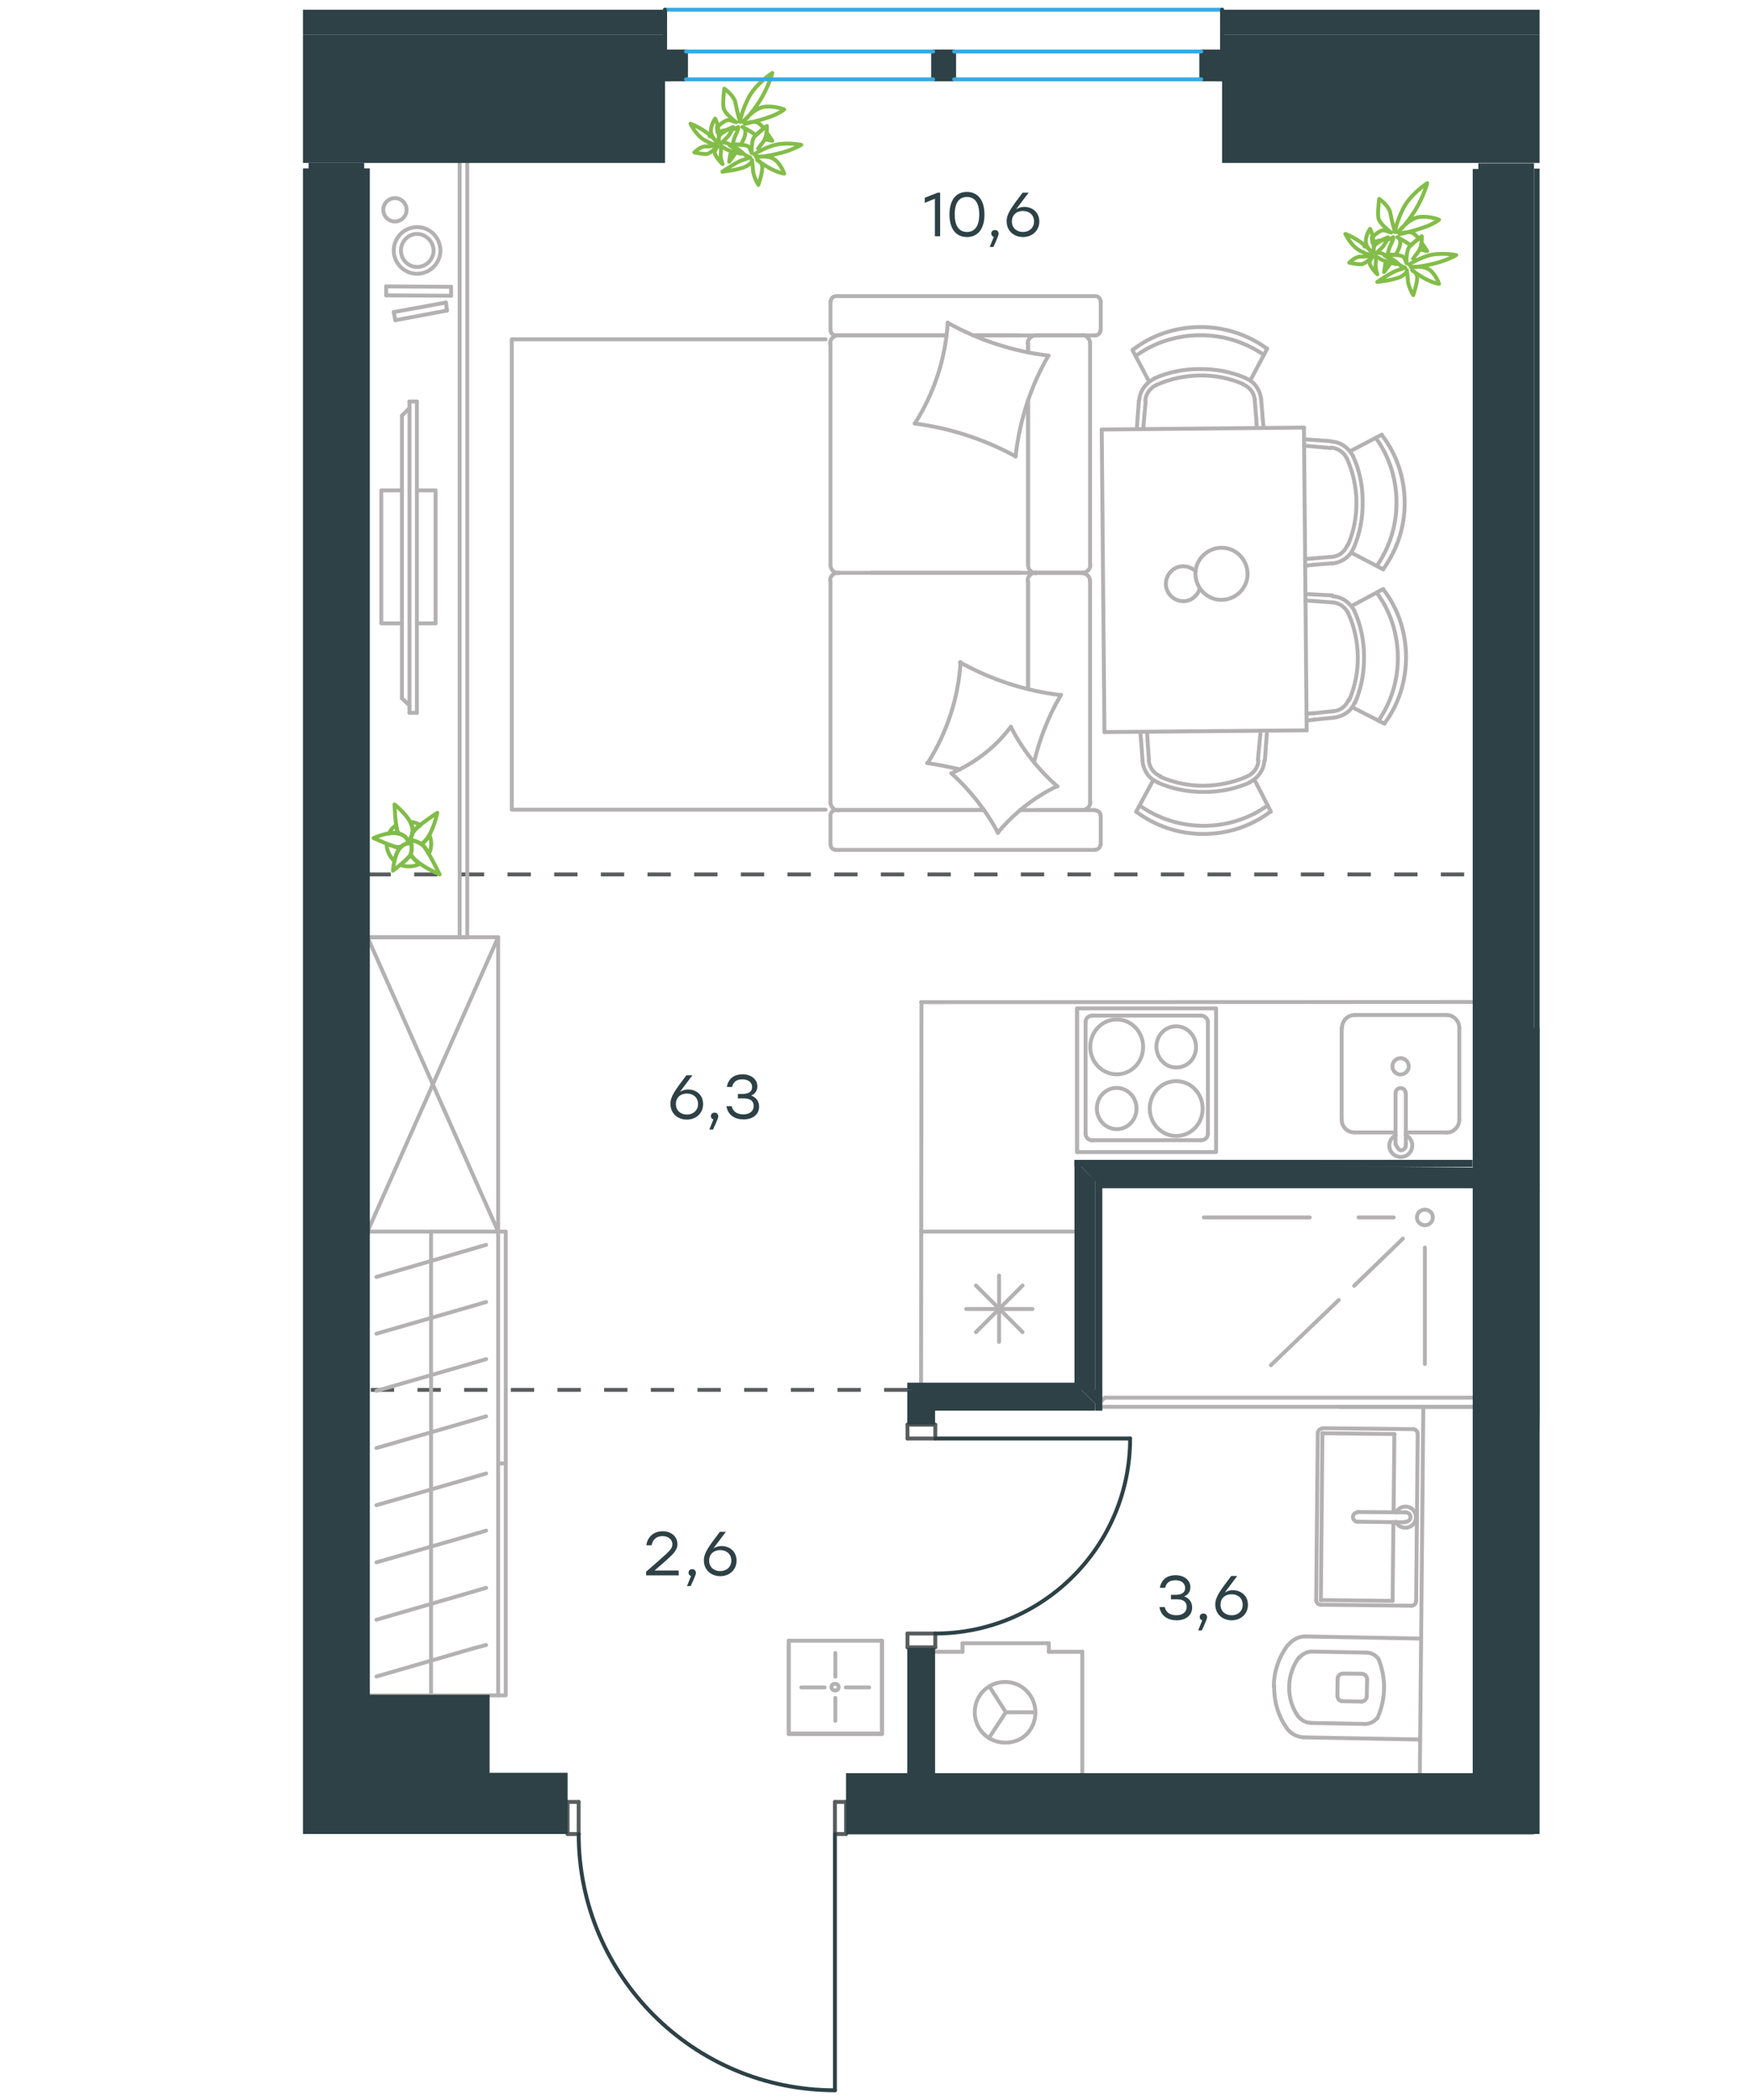 <?xml version="1.0" encoding="utf-8"?>
<!-- Generator: Adobe Illustrator 25.2.0, SVG Export Plug-In . SVG Version: 6.00 Build 0)  -->
<svg version="1.1" id="Слой_1" xmlns="http://www.w3.org/2000/svg" xmlns:xlink="http://www.w3.org/1999/xlink" x="0px" y="0px"
	 viewBox="0 0 900 1080" style="enable-background:new 0 0 900 1080;" xml:space="preserve">
<style type="text/css">
	.st0{fill:none;stroke:#595D5E;stroke-width:2;stroke-miterlimit:10;stroke-dasharray:12;}
	.st1{enable-background:new    ;}
	.st2{fill:#2D4146;}
	.st3{fill:none;stroke:#83BD49;stroke-width:2;stroke-linecap:round;stroke-linejoin:round;stroke-miterlimit:10;}
	.st4{fill:none;stroke:#B3B1B1;stroke-width:2;stroke-linecap:round;stroke-linejoin:round;stroke-miterlimit:10;}
	.st5{fill:none;stroke:#81BC49;stroke-width:2;stroke-linecap:round;stroke-linejoin:round;stroke-miterlimit:10;}
	.st6{fill:none;stroke:#595D5E;stroke-width:2;stroke-linecap:round;stroke-linejoin:round;stroke-miterlimit:10;}
	.st7{fill-rule:evenodd;clip-rule:evenodd;fill:#2D4146;}
	.st8{fill:none;}
	.st9{fill:none;stroke:#2D4146;stroke-width:2;stroke-linecap:round;stroke-linejoin:round;stroke-miterlimit:10;}
	.st10{fill:none;stroke:#37AAE1;stroke-width:2;stroke-linecap:round;stroke-linejoin:round;stroke-miterlimit:10;}
</style>
<g id="Слой_2_1_">
	<line class="st0" x1="466.7" y1="714.8" x2="176.1" y2="714.8"/>
	<line class="st0" x1="189" y1="449.7" x2="760.3" y2="449.7"/>
	<g class="st1">
		<path class="st2" d="M361.6,567.8c0,4.8-3.7,8-8.4,8c-4.5,0-8.4-3-8.4-8.1c0-3.9,2.4-7,8.2-14.7h3.1l-6.4,8.5
			c1.2-0.7,2.5-1.2,4.2-1.2C358,560.3,361.6,563,361.6,567.8z M359,567.8c0-3.4-2.5-5.4-5.7-5.4c-3.3,0-5.7,2-5.7,5.4
			s2.5,5.4,5.7,5.4C356.4,573.2,359,571.1,359,567.8z"/>
		<path class="st2" d="M366.7,580.9h-1.9l2.1-5.2c-0.8-0.2-1.3-0.8-1.3-1.7c0-1.1,0.8-1.8,1.9-1.8c0.8,0,1.8,0.4,1.9,1.9
			C369.4,574.6,369.3,575.3,366.7,580.9z"/>
		<path class="st2" d="M390.4,569.1c0,4.1-3.3,6.6-8,6.6c-4.4,0-8.1-2.2-8.8-6.8h2.7c0.7,3,3.1,4.2,6,4.2c3.3,0,5.3-1.7,5.3-4.3
			c0-2.2-1.3-3.9-5-3.9h-3.1v-2.3h2.3c3.4,0,5-1.3,5-3.5c0-2.5-2-4-5-4c-2.7,0-4.6,1-5.3,3.9h-2.7c0.8-4.6,4.1-6.5,8.1-6.5
			c4.3,0,7.6,2.5,7.6,6.2c0,2.1-1.1,3.9-3.2,4.7C388.9,564.4,390.4,566.4,390.4,569.1z"/>
	</g>
	<g class="st1">
		<path class="st2" d="M349.1,810.2h-16.8v-1.9l6.5-5.7c5.4-4.8,7-6.1,7-8.4c0-2.4-2-4.2-5.1-4.2c-3.2,0-5,1.8-5.6,4.7h-2.7
			c0.6-4.4,3.9-7.2,8.4-7.2c4.6,0,7.6,2.9,7.6,6.6c0,3.3-2.4,5.4-7.5,9.9l-4.3,3.7H349L349.1,810.2L349.1,810.2z"/>
		<path class="st2" d="M355.2,815.7h-1.9l2.1-5.2c-0.8-0.2-1.3-0.8-1.3-1.7c0-1.1,0.8-1.8,1.9-1.8c0.8,0,1.8,0.4,1.9,1.9
			C357.9,809.4,357.8,810.1,355.2,815.7z"/>
		<path class="st2" d="M378.8,802.6c0,4.8-3.7,8-8.4,8c-4.5,0-8.4-3-8.4-8.1c0-3.9,2.4-7,8.2-14.7h3.1l-6.4,8.5
			c1.2-0.7,2.5-1.2,4.2-1.2C375.1,795.1,378.8,797.8,378.8,802.6z M376.1,802.6c0-3.4-2.5-5.4-5.7-5.4c-3.3,0-5.7,2-5.7,5.4
			s2.5,5.4,5.7,5.4S376.1,805.9,376.1,802.6z"/>
	</g>
	<g class="st1">
		<path class="st2" d="M613.1,826.7c0,4.1-3.3,6.6-8,6.6c-4.4,0-8.1-2.2-8.8-6.8h2.7c0.7,3,3.1,4.2,6,4.2c3.3,0,5.3-1.7,5.3-4.3
			c0-2.2-1.3-3.9-5-3.9h-3.1v-2.3h2.3c3.4,0,5-1.3,5-3.5c0-2.5-2-4-5-4c-2.7,0-4.6,1-5.3,3.9h-2.7c0.8-4.6,4.1-6.5,8.1-6.5
			c4.3,0,7.6,2.5,7.6,6.2c0,2.1-1.1,3.9-3.2,4.7C611.6,821.9,613.1,824,613.1,826.7z"/>
		<path class="st2" d="M618.1,838.5h-1.9l2.1-5.2c-0.8-0.2-1.3-0.8-1.3-1.7c0-1.1,0.8-1.8,1.9-1.8c0.8,0,1.8,0.4,1.9,1.9
			C620.8,832.1,620.7,832.8,618.1,838.5z"/>
		<path class="st2" d="M641.8,825.3c0,4.8-3.7,8-8.4,8c-4.5,0-8.4-3-8.4-8.1c0-3.9,2.4-7,8.2-14.7h3.1l-6.4,8.5
			c1.2-0.7,2.5-1.2,4.2-1.2C638.1,817.9,641.8,820.5,641.8,825.3z M639.1,825.3c0-3.4-2.5-5.4-5.7-5.4c-3.3,0-5.7,2-5.7,5.4
			s2.5,5.4,5.7,5.4C636.6,830.8,639.1,828.6,639.1,825.3z"/>
	</g>
	<g class="st1">
		<path class="st2" d="M483.5,99.1v22.4h-2.7v-19.3l-5.2,2.1v-2.6l6.6-2.6H483.5z"/>
		<path class="st2" d="M506.3,110.3c0,7.3-3.3,11.6-9,11.6c-5.6,0-9-4.1-9-11.6s3.4-11.6,9-11.6C502.9,98.7,506.3,103,506.3,110.3z
			 M503.6,110.3c0-6.4-2.6-9-6.3-9c-3.8,0-6.3,2.6-6.3,9s2.6,9,6.3,9S503.6,116.7,503.6,110.3z"/>
		<path class="st2" d="M510.9,127H509l2.1-5.2c-0.8-0.2-1.3-0.8-1.3-1.7c0-1.1,0.8-1.8,1.9-1.8c0.8,0,1.8,0.4,1.9,1.9
			C513.5,120.7,513.5,121.4,510.9,127z"/>
		<path class="st2" d="M534.5,113.9c0,4.8-3.7,8-8.4,8c-4.5,0-8.4-3-8.4-8.1c0-3.9,2.4-7,8.2-14.7h3.1l-6.4,8.5
			c1.2-0.7,2.5-1.2,4.2-1.2C530.8,106.4,534.5,109.1,534.5,113.9z M531.8,113.9c0-3.4-2.5-5.4-5.7-5.4c-3.3,0-5.7,2-5.7,5.4
			s2.5,5.4,5.7,5.4S531.8,117.2,531.8,113.9z"/>
	</g>
</g>
<g id="Слой_1_1_">
	<g>
		<path class="st3" d="M365.7,69.8c-0.2,0.2-0.5,0.2-0.7,0.3V70c0.1-0.1,0.3-0.4,0.5-0.7C365.7,69.5,365.8,69.6,365.7,69.8z
			 M378.4,78.6c-1.8,2.6-3.4,4.6-3.4,4.6s0.3-2.5,0.9-5.3C376.8,78.2,377.6,78.5,378.4,78.6z M379.6,76.8c-0.2,0.3-0.3,0.5-0.5,0.8
			c-0.8-0.6-1.7-1.4-2.5-2.1v-0.2C377.4,75.7,378.6,76.2,379.6,76.8z M394.3,68.1c1.6,2.3,2.9,4.3,2.9,4.3s-1.7-0.2-3.8-0.9
			C394,70.4,394.2,69.1,394.3,68.1z M380.6,62.7c0,0,0.4-4.3,4.1-11.9c3.7-7.6,12.5-13.3,12.5-13.3s-1.8,6.9-6.4,14.3
			c-4.7,7.4-8.7,11-8.7,11s5.2-6.8,10.5-7.8c5.5-0.9,10.7,1.3,10.7,1.3s-2.5,2.1-7.7,3.9c-5.3,1.9-12.5,3.5-12.5,3.5
			s4.4-2.1,7.1-0.3c0.8,0.6,1.8,1.5,2.7,2.6c-1.2,1-2.9,2.3-4.1,3.5c-0.3-0.1-0.4-0.4-0.6-0.4c-2.9-2.1-6.4-3.8-6.4-3.8
			s2.4,0.4,1.2,4.8c-0.4,1.2-1.1,2.7-1.9,4.2c-1.5-0.1-3.2-0.1-4.3,0.1c0.4-2.1,1-3.9,1.5-4.9c1.6-3.1,1.4-4.2,1.4-4.2
			s-1.2,1-3.5,1.3c0.4-0.7,0.4-1.1,0.4-1.1s-1.3,0.6-2.9,1.3c-1.4,0.2-3.1,0.7-4.7,1.3c0-0.8-0.2-1.5-0.3-2.4v-0.2
			c2.3-2.2,4.9-4.2,6.6-3.7l3.4,1.1c0,0-6.1-4.4-6.6-7.5c-0.5-3.2,0.4-9.8,0.4-9.8s5.4,3.7,5.8,7.7
			C379.1,57.5,380.6,62.7,380.6,62.7z"/>
		<path class="st3" d="M392.6,72.8c2.1-2.6,1.8-8,1.8-8s-4.6,3.3-6.4,5.5c-1.8,2.2-1.4,8.4-1.4,8.4l-1.1-2.6
			c-0.9-2.3-8.4-1.6-10.3-1.4c0.2,0,0.3,0.2,0.6,0.4c1.5,0.7,4.5,1.9,5.9,3.3c1.8,2,4.1,2.5,4.1,2.5s-1.1,0.6-3.9,1.4
			c-2.8,0.8-10.4,6-10.4,6s8.8-0.9,12.3-2.8s2.9-3.3,2.9-3.3s0.4,2.8,0.6,5.7c0.2,2.9,2.7,7.2,2.7,7.2s2.3-6.8,2-9.4
			s-2.6-3.4-2.6-3.4s3.5,2.7,7.4,4.7s6.5,2.3,6.5,2.3s-1.4-4.4-4.7-7.1c-3.4-2.6-9.8-1.5-9.8-1.5s3.9,0.1,10.9-1.6
			c7.1-1.5,12.4-4.6,12.4-4.6s-8.2-1.7-14.9,0.4c-6.6,2.3-9.3,4.5-9.3,4.5S390.3,75.7,392.6,72.8z"/>
		<path class="st3" d="M362.7,75.3c-2.6,0-5.6,3.1-5.6,3.1s4.1,0.9,6.1,0.8s5.5-3.5,5.5-3.5l-1,2c-1,2,3.9,6.7,3.9,6.7
			s-1.3-3.6-0.9-5.7c0.4-2.2-0.3-3.6-0.3-3.6s0.9,0.2,2.5,1.3c1.7,1.2,8.2,2.7,8.2,2.7s-4.4-4.5-7.1-5.4c-2.7-0.9-3.2,0.1-3.2,0.1
			s1.5-1.5,3.2-3.2c1.6-1.6,3.1-5.2,3.1-5.2s-5.1,2.2-6.5,3.7s-0.9,3.2-0.9,3.2s0.1-3.3-0.4-6.5c-0.5-3.2-1.5-4.8-1.5-4.8
			s-2.1,2.9-2.2,6.2c-0.1,3.3,3.4,6.2,3.4,6.2s-1.5-2.2-5.7-5.3c-4.1-3-8.2-4.5-8.2-4.5s2.6,5.6,6.8,8.2c4.2,2.5,6.8,2.9,6.8,2.9
			S365.1,75.5,362.7,75.3z"/>
	</g>
	<g>
		<path class="st3" d="M702.5,126.5c-0.2,0.2-0.5,0.2-0.7,0.3l-0.1-0.1c0.1-0.1,0.3-0.4,0.5-0.7
			C702.5,126.2,702.6,126.3,702.5,126.5z M715.2,135.3c-1.8,2.6-3.4,4.6-3.4,4.6s0.3-2.5,0.9-5.3C713.6,135,714.4,135.2,715.2,135.3
			z M716.4,133.5c-0.2,0.3-0.3,0.5-0.5,0.8c-0.8-0.6-1.7-1.4-2.5-2.1V132C714.2,132.4,715.4,132.9,716.4,133.5z M731.1,124.8
			c1.6,2.3,2.9,4.3,2.9,4.3s-1.7-0.2-3.8-0.9C730.8,127.1,731,125.8,731.1,124.8z M717.4,119.4c0,0,0.4-4.3,4.1-11.9
			S734,94.2,734,94.2s-1.8,6.9-6.4,14.3c-4.7,7.4-8.7,11-8.7,11s5.2-6.8,10.5-7.8c5.5-0.9,10.7,1.3,10.7,1.3s-2.5,2.1-7.7,3.9
			c-5.3,1.9-12.5,3.5-12.5,3.5s4.4-2.1,7.1-0.3c0.8,0.6,1.8,1.5,2.7,2.6c-1.2,1-2.9,2.3-4.1,3.5c-0.3-0.1-0.4-0.4-0.6-0.4
			c-2.9-2.1-6.4-3.8-6.4-3.8s2.4,0.4,1.2,4.8c-0.4,1.2-1.1,2.7-1.9,4.2c-1.5-0.1-3.2-0.1-4.3,0.1c0.4-2.1,1-3.9,1.5-4.9
			c1.6-3.1,1.4-4.2,1.4-4.2s-1.2,1-3.5,1.3c0.4-0.7,0.4-1.1,0.4-1.1s-1.3,0.6-2.9,1.3c-1.4,0.2-3.1,0.7-4.7,1.3
			c0-0.8-0.2-1.5-0.3-2.4v-0.2c2.3-2.2,4.9-4.2,6.6-3.7l3.4,1.1c0,0-6.1-4.4-6.6-7.5c-0.5-3.2,0.4-9.8,0.4-9.8s5.4,3.7,5.8,7.7
			C715.9,114.2,717.4,119.4,717.4,119.4z"/>
		<path class="st3" d="M729.4,129.5c2.1-2.6,1.8-8,1.8-8s-4.6,3.3-6.4,5.5s-1.4,8.4-1.4,8.4l-1.1-2.6c-0.9-2.3-8.4-1.6-10.3-1.4
			c0.2,0,0.3,0.2,0.6,0.4c1.5,0.7,4.5,1.9,5.9,3.3c1.8,2,4.1,2.5,4.1,2.5s-1.1,0.6-3.9,1.4c-2.8,0.8-10.4,6-10.4,6s8.8-0.9,12.3-2.8
			c3.5-1.9,2.9-3.3,2.9-3.3s0.4,2.8,0.6,5.7s2.7,7.2,2.7,7.2s2.3-6.8,2-9.4c-0.3-2.6-2.6-3.4-2.6-3.4s3.5,2.7,7.4,4.7
			s6.5,2.3,6.5,2.3s-1.4-4.4-4.7-7.1c-3.4-2.6-9.8-1.5-9.8-1.5s3.9,0.1,10.9-1.6c7.1-1.5,12.4-4.6,12.4-4.6s-8.2-1.7-14.9,0.4
			c-6.6,2.3-9.3,4.5-9.3,4.5S727.1,132.4,729.4,129.5z"/>
		<path class="st3" d="M699.5,132c-2.6,0-5.6,3.1-5.6,3.1s4.1,0.9,6.1,0.8c2-0.1,5.5-3.5,5.5-3.5l-1,2c-1,2,3.9,6.7,3.9,6.7
			s-1.3-3.6-0.9-5.7c0.4-2.2-0.3-3.6-0.3-3.6s0.9,0.2,2.5,1.3c1.7,1.2,8.2,2.7,8.2,2.7s-4.4-4.5-7.1-5.4s-3.2,0.1-3.2,0.1
			s1.5-1.5,3.2-3.2c1.6-1.6,3.1-5.2,3.1-5.2s-5.1,2.2-6.5,3.7s-0.9,3.2-0.9,3.2s0.1-3.3-0.4-6.5s-1.5-4.8-1.5-4.8s-2.1,2.9-2.2,6.2
			c-0.1,3.3,3.4,6.2,3.4,6.2s-1.5-2.2-5.7-5.3c-4.1-3-8.2-4.5-8.2-4.5s2.6,5.6,6.8,8.2c4.2,2.5,6.8,2.9,6.8,2.9
			S701.9,132.2,699.5,132z"/>
	</g>
	<g>
		<line class="st4" x1="513.8" y1="690.1" x2="513.8" y2="656"/>
		<line class="st4" x1="525.9" y1="661.1" x2="501.9" y2="685.1"/>
		<line class="st4" x1="525.9" y1="685.1" x2="501.9" y2="661.1"/>
		<line class="st4" x1="531" y1="673.2" x2="496.9" y2="673.2"/>
		<line class="st4" x1="473.8" y1="633.4" x2="552.9" y2="633.4"/>
		<polyline class="st4" points="762.9,595.5 762.9,515.3 473.7,515.4 		"/>
		<path class="st4" d="M508.6,595.7"/>
		<line class="st4" x1="723" y1="588.6" x2="723" y2="562.2"/>
		<line class="st4" x1="696.8" y1="582.4" x2="717.7" y2="582.4"/>
		<line class="st4" x1="743.9" y1="522" x2="696.8" y2="522"/>
		<line class="st4" x1="723" y1="582.4" x2="743.9" y2="582.4"/>
		<line class="st4" x1="750.5" y1="575.9" x2="750.5" y2="528.6"/>
		<line class="st4" x1="717.7" y1="562.2" x2="717.7" y2="588.6"/>
		<line class="st4" x1="690" y1="528.6" x2="690" y2="575.9"/>
		<path class="st4" d="M717.7,562.2L717.7,562.2c0-1.5,1.1-2.6,2.6-2.6s2.6,1.1,2.6,2.6"/>
		<path class="st4" d="M696.6,582.4c-3.7,0-6.6-2.9-6.6-6.6"/>
		<path class="st4" d="M723,583.8c2,0.9,3.3,3.1,3.3,5.3c0,3.3-2.6,5.9-5.9,5.9s-5.9-2.6-5.9-5.9c0-2.2,1.3-4.2,3.3-5.3"/>
		<path class="st4" d="M743.9,522c3.5,0,6.6,2.9,6.6,6.6"/>
		<path class="st4" d="M750.5,575.9c0,3.5-2.9,6.6-6.6,6.6"/>
		<path class="st4" d="M690.2,528.6c0-3.7,2.9-6.6,6.6-6.6"/>
		<path class="st4" d="M723,588.6v0.4c0,1.3-1.1,2.6-2.6,2.6c-1.3,0-2.6-3.1-2.6-3.1"/>
		<path class="st4" d="M724.5,548.4c0-2.2-1.8-4.2-4.2-4.2c-2.2,0-4.2,1.8-4.2,4.2c0,2.2,1.8,4.2,4.2,4.2
			C722.6,552.5,724.5,550.8,724.5,548.4"/>
		<g>
			<line class="st4" x1="553.9" y1="592.5" x2="553.9" y2="518.6"/>
			<path class="st4" d="M604.9,549c-5.6,0-10-4.8-10.2-10.6c0-5.8,4.4-10.6,10.2-10.6c5.6,0,10.2,4.8,10.2,10.6
				C615.2,544.2,610.8,549,604.9,549"/>
			<path class="st4" d="M574.3,552.5c-7.5,0-13.6-6.3-13.6-14.1s6.1-14.1,13.6-14.1s13.6,6.3,13.6,14.1S581.9,552.5,574.3,552.5"/>
			<path class="st4" d="M574.3,580.7c-5.6,0-10.2-4.8-10.2-10.6s4.4-10.6,10.2-10.6c5.6,0,10.2,4.8,10.2,10.6
				S580.1,580.7,574.3,580.7"/>
			<path class="st4" d="M604.9,584.2c-7.5,0-13.6-6.3-13.6-14.1s6.1-14.1,13.6-14.1s13.6,6.3,13.6,14.1
				C618.6,577.9,612.5,584.2,604.9,584.2"/>
			<line class="st4" x1="617.6" y1="522.3" x2="561.7" y2="522.3"/>
			<line class="st4" x1="558.3" y1="525.6" x2="558.3" y2="583.2"/>
			<line class="st4" x1="561.7" y1="586.4" x2="617.6" y2="586.4"/>
			<line class="st4" x1="621.2" y1="583.2" x2="621.2" y2="525.6"/>
			<path class="st4" d="M558.3,583.2c0,1.8,1.7,3.3,3.6,3.3"/>
			<path class="st4" d="M621.2,525.6c0-1.8-1.7-3.3-3.6-3.3"/>
			<path class="st4" d="M561.9,522.3c-2.2,0-3.6,1.5-3.6,3.3"/>
			<path class="st4" d="M617.6,586.4c2.2,0,3.6-1.5,3.6-3.3"/>
			<rect x="553.9" y="518.6" class="st4" width="71.5" height="73.9"/>
		</g>
		<path class="st4" d="M589.6,343.5"/>
		<line class="st4" x1="473.7" y1="714.7" x2="473.9" y2="515.4"/>
	</g>
	<g>
		<line class="st4" x1="528.7" y1="290.6" x2="528.7" y2="206"/>
		<line class="st4" x1="427.1" y1="419.5" x2="427.1" y2="434.4"/>
		<line class="st4" x1="427.1" y1="298.8" x2="427.1" y2="412.7"/>
		<line class="st4" x1="524.5" y1="172.5" x2="500.6" y2="172.5"/>
		<line class="st4" x1="486.7" y1="172.5" x2="431.1" y2="172.5"/>
		<line class="st4" x1="506.1" y1="416.6" x2="431.1" y2="416.6"/>
		<line class="st4" x1="556.6" y1="294.6" x2="532.7" y2="294.6"/>
		<line class="st4" x1="528.7" y1="354.2" x2="528.7" y2="298.8"/>
		<line class="st4" x1="566.1" y1="169.9" x2="566.1" y2="154.9"/>
		<line class="st4" x1="532.7" y1="294.6" x2="556.6" y2="294.6"/>
		<line class="st4" x1="560.6" y1="298.8" x2="560.6" y2="412.7"/>
		<line class="st4" x1="429.8" y1="416.6" x2="506.1" y2="416.6"/>
		<line class="st4" x1="524.5" y1="294.6" x2="448" y2="294.6"/>
		<line class="st4" x1="427.1" y1="176.5" x2="427.1" y2="290.6"/>
		<line class="st4" x1="427.1" y1="154.9" x2="427.1" y2="169.9"/>
		<line class="st4" x1="528.7" y1="181.1" x2="528.7" y2="176.5"/>
		<line class="st4" x1="500.6" y1="172.5" x2="563.2" y2="172.5"/>
		<line class="st4" x1="528.7" y1="181.1" x2="528.7" y2="176.5"/>
		<line class="st4" x1="532.7" y1="172.5" x2="556.6" y2="172.5"/>
		<line class="st4" x1="532.7" y1="294.6" x2="556.6" y2="294.6"/>
		<line class="st4" x1="528.7" y1="354.2" x2="528.7" y2="298.8"/>
		<line class="st4" x1="560.6" y1="176.5" x2="560.6" y2="290.6"/>
		<line class="st4" x1="429.8" y1="172.5" x2="486.7" y2="172.5"/>
		<line class="st4" x1="528.7" y1="290.6" x2="528.7" y2="206"/>
		<line class="st4" x1="429.8" y1="437.1" x2="563.2" y2="437.1"/>
		<line class="st4" x1="566.1" y1="434.4" x2="566.1" y2="419.5"/>
		<line class="st4" x1="563.2" y1="416.6" x2="524.5" y2="416.6"/>
		<line class="st4" x1="431.1" y1="294.6" x2="532.7" y2="294.6"/>
		<line class="st4" x1="556.6" y1="416.6" x2="532.7" y2="416.6"/>
		<path class="st4" d="M565.9,169.9c0,1.3-1.1,2.6-2.6,2.6"/>
		<path class="st4" d="M427.1,419.3c0-1.3,1.1-2.6,2.6-2.6"/>
		<path class="st4" d="M563.4,416.8c1.3,0,2.6,1.1,2.6,2.6"/>
		<path class="st4" d="M532.9,294.8c-2.4,0-4.2-2-4.2-4.2"/>
		<path class="st4" d="M560.8,412.4c0,2.4-2,4.2-4.2,4.2"/>
		<path class="st4" d="M556.4,172.3c2.4,0,4.2,2,4.2,4.2"/>
		<path class="st4" d="M431.3,294.8c-2.4,0-4.2-2-4.2-4.2"/>
		<path class="st4" d="M560.8,290.4c0,2.4-2,4.2-4.2,4.2"/>
		<path class="st4" d="M426.9,298.5c0-2.2,2-4,4.2-4"/>
		<path class="st4" d="M427.3,154.9c0-1.3,1.1-2.6,2.6-2.6h133.5c1.3,0,2.6,1.1,2.6,2.6"/>
		<path class="st4" d="M556.4,294.8c2.4,0,4.2,1.8,4.2,4"/>
		<path class="st4" d="M429.8,437.1c-1.3,0-2.6-1.1-2.6-2.6"/>
		<path class="st4" d="M426.9,176.7c0-2.4,2-4.2,4.2-4.2"/>
		<path class="st4" d="M429.8,172.5c-1.3,0-2.6-1.1-2.6-2.6"/>
		<path class="st4" d="M431.3,416.8c-2.4,0-4.2-2-4.2-4.2"/>
		<path class="st4" d="M528.5,176.7c0-2.4,2-4.2,4.2-4.2"/>
		<path class="st4" d="M528.5,298.5c0-2.2,2-4,4.2-4"/>
		<path class="st4" d="M565.9,434.4c0,1.3-1.1,2.6-2.6,2.6"/>
		<path class="st4" d="M470.4,217.8c18.3,2.4,35.8,8.1,51.9,16.9"/>
		<path class="st4" d="M489.3,397.7c9.7,8.8,17.8,19.1,24,30.6"/>
		<path class="st4" d="M519.9,373.7c-7.9,10.6-18.5,18.7-30.6,24"/>
		<path class="st4" d="M487.4,165.9c-1.1,18.5-7,36.3-16.9,51.9"/>
		<path class="st4" d="M545.6,357.5c-18.3-2.2-35.8-7.9-51.9-16.9"/>
		<path class="st4" d="M531.8,392c2.9-12.1,7.5-24,13.9-34.7"/>
		<path class="st4" d="M494,340.5c-1.1,18.5-7,36.3-16.9,51.9"/>
		<path class="st4" d="M539.3,182.9c-18.3-2.2-35.8-7.9-51.9-16.9"/>
		<path class="st4" d="M522.3,234.8c2-18.3,7.7-36.1,16.9-51.9"/>
		<path class="st4" d="M543.9,404.5c-9.9-8.6-18-18.9-24-30.6"/>
		<path class="st4" d="M476.8,392.4c5.7,0.9,11.4,2,16.9,3.3"/>
		<path class="st4" d="M513.1,428.3c8.4-10.1,18.7-18.3,30.6-24"/>
	</g>
	<g>
		<line class="st4" x1="224" y1="252.2" x2="214.4" y2="252.2"/>
		<line class="st4" x1="224" y1="320.6" x2="224" y2="252.2"/>
		<polyline class="st4" points="206.7,252.2 196.1,252.2 196.1,320.6 206.7,320.6 		"/>
		<line class="st4" x1="214.4" y1="320.6" x2="224" y2="320.6"/>
		<line class="st4" x1="236.4" y1="482" x2="236.4" y2="42.8"/>
		<line class="st4" x1="186.9" y1="482" x2="240.3" y2="482"/>
		<line class="st4" x1="240.3" y1="482" x2="240.3" y2="42.8"/>
		<line class="st4" x1="240.3" y1="42.8" x2="186.9" y2="42.8"/>
		<line class="st4" x1="210.6" y1="206.5" x2="214.4" y2="206.5"/>
		<line class="st4" x1="210.6" y1="362.8" x2="206.7" y2="359.1"/>
		<line class="st4" x1="206.7" y1="213.8" x2="210.6" y2="209.8"/>
		<line class="st4" x1="210.6" y1="206.5" x2="210.6" y2="366.6"/>
		<line class="st4" x1="214.4" y1="366.6" x2="214.4" y2="206.5"/>
		<line class="st4" x1="210.6" y1="366.6" x2="214.4" y2="366.6"/>
		<line class="st4" x1="206.7" y1="359.1" x2="206.7" y2="213.8"/>
		<line class="st4" x1="229.9" y1="159.7" x2="229.3" y2="155.6"/>
		<line class="st4" x1="229.3" y1="155.6" x2="202.5" y2="160.5"/>
		<line class="st4" x1="203.3" y1="164.7" x2="229.9" y2="159.7"/>
		<line class="st4" x1="232" y1="152.1" x2="232" y2="147.5"/>
		<line class="st4" x1="202.5" y1="160.5" x2="203.3" y2="164.7"/>
		<line class="st4" x1="198.6" y1="151.9" x2="232" y2="152.1"/>
		<line class="st4" x1="232" y1="147.5" x2="198.6" y2="147.3"/>
		<line class="st4" x1="198.6" y1="147.3" x2="198.6" y2="151.9"/>
		<path class="st4" d="M214.5,120.3c-4.5,0-8.3,3.9-8.3,8.5c0,4.7,3.7,8.5,8.3,8.5c4.7,0,8.5-3.9,8.5-8.5
			C222.9,124.2,219,120.3,214.5,120.3z"/>
		<path class="st4" d="M214.5,116.8c-6.6,0-12,5.4-12,12c0,6.6,5.4,12,12,12s12-5.4,12-12C226.4,122.1,221.1,116.8,214.5,116.8z"/>
		<path class="st4" d="M203.1,101.9c-3.3,0-6,2.7-6,6s2.7,6,6,6s6-2.7,6-6S206.4,101.9,203.1,101.9z"/>
		<path class="st5" d="M211.6,433.9c0,0-2.9-1.2-6,2.4c-3,3.5-3.5,11.5-3.5,11.5s7.8-6.1,9-8.1C212.2,437.7,211.6,433.9,211.6,433.9
			z"/>
		<path class="st5" d="M209.9,432.6c0,0,3.3-2.2,2-7.5s-9-11.4-9-11.4s0.4,11.8,1.7,14.3c0.2,0.1,0.2,0.4,0.3,0.6
			C208.3,429.6,209.5,431.5,209.9,432.6z"/>
		<path class="st5" d="M198.8,434c0.1,3.1,1.4,6.5,4,8.7c0.6-2.3,1.3-4.7,2.7-6.3l0.8-1c-0.7,0.2-1.5,0.4-2.1,0.4
			C203.3,435.6,201,434.7,198.8,434z M203.8,424.3c-0.9,0.7-1.6,1.2-2.3,2c-0.6,0.6-1.1,1.6-1.5,2.4c1.6-0.3,3.4-0.4,5,0.1
			c-0.2-0.1-0.2-0.4-0.3-0.6C204.2,427.5,204.1,426,203.8,424.3z M211.1,439.3c-0.1,0.2-0.1,0.2-0.1,0.5c-0.5,0.9-2.9,3.1-4.9,5
			c3.1,1.3,6.7,1,9.7-0.5c-1.6-1.1-2.9-2.5-3.9-3.6C211.6,440,211.4,439.6,211.1,439.3z M211.1,431.5l-0.3,0.3l0.2,0.1L211.1,431.5z
			 M216.2,424.4c-1.6-1.1-3.4-1.6-5.2-1.7c0.4,0.9,0.7,1.7,1.1,2.6c0.2,1,0.5,2.1,0.2,3l0.4-0.5
			C213.2,426.8,214.5,425.7,216.2,424.4z M220.6,439.1c1.4-3,1.6-6.4,0.3-9.5c-0.7,1.1-1.5,2.1-2.2,2.9s-1.4,1.3-2,1.6
			c0.3,0.3,0.8,0.7,1.1,1C218.5,435.6,219.4,437.2,220.6,439.1z"/>
		<path class="st5" d="M216.6,434c0.6-0.3,1.3-0.8,2-1.6c4.2-4.2,6.3-14.4,6.3-14.4s-10.6,7-12.5,9.6c-0.1,0.2-0.3,0.3-0.4,0.5
			c-0.2,1.5-0.6,2.6-1.2,3.4v0.3C212.2,432.2,214.7,432.9,216.6,434z"/>
		<path class="st5" d="M226.1,449.7c0,0-6.1-12.5-8.5-14.9c-1.8-1.8-5.5-2.8-6.9-3.1c-0.4,0.8-0.8,1-0.8,1c0.2,0.4,0.2,0.7,0.2,0.7
			s-0.1,0.2-0.4,0.2c1.2-0.1,1.8,0.2,1.8,0.2s0.5,3.3-0.3,5.3c0.2,0.4,0.5,0.7,0.5,1C215.5,445.3,226.1,449.7,226.1,449.7"/>
		<path class="st5" d="M210.1,433.4c0,0-0.3-3.6-5.2-4.8c-4.9-1.2-12.8,2.4-12.8,2.4s9.7,4.4,12.2,4.7c0.6,0,1.5-0.1,2.1-0.4
			c1.1-1,2.3-1.4,3-1.6C209.9,433.5,210.1,433.4,210.1,433.4z"/>
	</g>
	<g>
		<line class="st4" x1="698.1" y1="782.6" x2="722.6" y2="782.9"/>
		<line class="st4" x1="716.7" y1="777.7" x2="717.1" y2="737.5"/>
		<line class="st4" x1="725.9" y1="825.8" x2="679.3" y2="825.3"/>
		<line class="st4" x1="679.3" y1="822.9" x2="716.2" y2="823.3"/>
		<line class="st4" x1="680.1" y1="737.1" x2="679.3" y2="822.9"/>
		<line class="st4" x1="717.1" y1="737.5" x2="680.1" y2="737.1"/>
		<line class="st4" x1="722.6" y1="777.8" x2="698.2" y2="777.6"/>
		<line class="st4" x1="716.2" y1="823.3" x2="716.6" y2="782.8"/>
		<line class="st4" x1="729.1" y1="737.6" x2="728.3" y2="823.4"/>
		<line class="st4" x1="680.1" y1="734.5" x2="726.8" y2="735"/>
		<line class="st4" x1="676.9" y1="822.9" x2="677.7" y2="737.1"/>
		<path class="st4" d="M680.1,734.7c-1.3,0-2.4,1.1-2.4,2.4"/>
		<path class="st4" d="M676.9,822.9c0,1.3,1.1,2.4,2.4,2.4"/>
		<path class="st4" d="M729.1,737.4c0-1.3-1.1-2.4-2.4-2.4"/>
		<path class="st4" d="M725.9,825.8c1.3,0,2.4-1.1,2.4-2.4"/>
		<path class="st4" d="M717.9,782.6c0.9,2,2.8,3.1,4.8,3.1c3.1,0,5.5-2.4,5.5-5.4c0-3.1-2.4-5.5-5.4-5.5c-2,0-4,1.3-4.9,3"/>
		<path class="st4" d="M722.6,782.6h0.4c1.3,0,2.4-1.1,2.4-2.4c0-1.3-1.1-2.4-2.4-2.4h-0.4"/>
		<path class="st4" d="M698.2,777.8L698.2,777.8c-1.3,0-2.4,1.1-2.4,2.4c0,1.3,1.1,2.4,2.4,2.4"/>
	</g>
	<g>
		<line class="st4" x1="495" y1="849.5" x2="477.8" y2="849.5"/>
		<line class="st4" x1="517.3" y1="880.6" x2="508.6" y2="893.8"/>
		<line class="st4" x1="517.3" y1="880.6" x2="532.5" y2="880.6"/>
		<line class="st4" x1="539.4" y1="845.1" x2="539.4" y2="849.5"/>
		<line class="st4" x1="495" y1="845.1" x2="539.4" y2="845.1"/>
		<line class="st4" x1="517.3" y1="880.6" x2="509" y2="867.6"/>
		<line class="st4" x1="477.8" y1="894.6" x2="477.8" y2="915.7"/>
		<line class="st4" x1="556.6" y1="915.7" x2="556.6" y2="849.4"/>
		<line class="st4" x1="477.8" y1="849.5" x2="477.8" y2="915.7"/>
		<line class="st4" x1="556.6" y1="849.5" x2="539.4" y2="849.5"/>
		<line class="st4" x1="495" y1="849.5" x2="495" y2="845.1"/>
		<path class="st4" d="M532.5,880.6c0-8.5-6.9-15.6-15.6-15.6c-8.7,0-15.6,6.9-15.6,15.6c0,8.7,6.9,15.6,15.6,15.6
			C525.8,896.4,532.5,889.5,532.5,880.6"/>
	</g>
	<g>
		<path class="st4" d="M728.7,626.1c0-2.2,1.8-4,4.1-4c2.3,0,4.1,1.8,4.1,4s-1.8,4-4.1,4C730.6,630.1,728.7,628.3,728.7,626.1"/>
		<line class="st4" x1="563.3" y1="723.5" x2="762" y2="723.5"/>
		<line class="st4" x1="762" y1="723.5" x2="689" y2="723.5"/>
		<line class="st4" x1="568.2" y1="718.8" x2="762" y2="718.8"/>
		<line class="st4" x1="563.3" y1="723.5" x2="568.2" y2="718.8"/>
		<line class="st4" x1="716.8" y1="626.1" x2="698.7" y2="626.1"/>
		<line class="st4" x1="732.8" y1="641.6" x2="732.8" y2="701.5"/>
		<line class="st4" x1="721.5" y1="637" x2="696.4" y2="661.3"/>
		<line class="st4" x1="673.6" y1="626.1" x2="619.1" y2="626.1"/>
		<line class="st4" x1="688.5" y1="668.6" x2="653.6" y2="702.1"/>
	</g>
	<line class="st4" x1="730.1" y1="922.5" x2="732" y2="723.5"/>
	<g>
		<line class="st4" x1="703.1" y1="863.8" x2="702.9" y2="872.3"/>
		<line class="st4" x1="729.8" y1="894.6" x2="670.6" y2="893.5"/>
		<line class="st4" x1="687.8" y1="872" x2="687.9" y2="863.5"/>
		<line class="st4" x1="700.2" y1="875.1" x2="690.4" y2="874.9"/>
		<line class="st4" x1="690.6" y1="860.7" x2="700.5" y2="860.8"/>
		<line class="st4" x1="671.6" y1="841.6" x2="730.8" y2="842.7"/>
		<line class="st4" x1="702" y1="886.6" x2="673.9" y2="886.1"/>
		<line class="st4" x1="674.6" y1="849.4" x2="702.7" y2="849.9"/>
		<path class="st4" d="M703.1,863.8c0-1.5-1-2.9-2.6-2.9"/>
		<path class="st4" d="M661.7,888.7c2.1,2.9,5.4,4.7,8.9,4.8"/>
		<path class="st4" d="M700.2,875.1c1.5,0,2.7-1.3,2.7-2.8"/>
		<path class="st4" d="M687.8,872c0,1.5,1,2.9,2.6,2.9"/>
		<path class="st4" d="M655.3,867.2v0.2c-0.1,7.7,2.1,15.2,6.4,21.2"/>
		<path class="st4" d="M662.3,846c-4.5,6.1-7.1,13.3-7.2,21.2c0-0.2,0-0.2,0,0"/>
		<path class="st4" d="M671.6,841.6c-3.5-0.1-6.8,1.6-9.1,4.4"/>
		<path class="st4" d="M667.6,882.6c1.5,2,3.9,3.4,6.3,3.4"/>
		<path class="st4" d="M663,867.4v0.2c-0.1,5.5,1.6,10.8,4.5,15"/>
		<path class="st4" d="M690.6,860.7c-1.5,0-2.7,1.3-2.7,2.8"/>
		<path class="st4" d="M674.6,849.4c-2.4,0-4.9,1.2-6.4,3.2"/>
		<path class="st4" d="M668.1,852.3c-3.2,4.3-5,9.6-5.1,15.1"/>
		<path class="st4" d="M708.4,883.6c2.1-4.8,3.3-9.8,3.4-15.1s-0.9-10.4-2.8-15.2"/>
		<path class="st4" d="M709,853.3c-1.5-2.2-3.9-3.4-6.3-3.4"/>
		<path class="st4" d="M702,886.6c2.4,0,4.9-1.2,6.4-3.2"/>
	</g>
	<g>
		<rect x="405.6" y="843.8" class="st4" width="48" height="48"/>
		<line class="st4" x1="453.6" y1="891.5" x2="453.6" y2="843.8"/>
		<line class="st4" x1="405.6" y1="891.5" x2="453.6" y2="891.5"/>
		<line class="st4" x1="405.6" y1="843.8" x2="405.6" y2="891.5"/>
		<line class="st4" x1="429.6" y1="885" x2="429.6" y2="873.2"/>
		<line class="st4" x1="412.1" y1="867.8" x2="424.1" y2="867.8"/>
		<line class="st4" x1="429.6" y1="850.1" x2="429.6" y2="862.3"/>
		<line class="st4" x1="447" y1="867.8" x2="435" y2="867.8"/>
		<path class="st4" d="M429.6,866c0.9,0,1.7,0.7,1.7,1.7c0,0.9-0.7,1.7-1.7,1.7c-1.1,0-2-0.7-2-1.7S428.5,865.8,429.6,866z"/>
	</g>
	<g>
		<rect x="183.5" y="633.4" class="st4" width="76.6" height="238.5"/>
		<line class="st4" x1="256.2" y1="633.4" x2="256.2" y2="871.9"/>
		<line class="st4" x1="221.7" y1="633.4" x2="221.7" y2="871.9"/>
		<line class="st4" x1="250" y1="846" x2="243.2" y2="847.8"/>
		<line class="st4" x1="243.2" y1="847.8" x2="193.6" y2="862.2"/>
		<line class="st4" x1="250" y1="816.6" x2="243.2" y2="818.6"/>
		<line class="st4" x1="243.2" y1="818.6" x2="193.6" y2="833"/>
		<line class="st4" x1="250" y1="787.2" x2="243.2" y2="789.2"/>
		<line class="st4" x1="243.2" y1="789.2" x2="193.6" y2="803.5"/>
		<line class="st4" x1="250" y1="757.8" x2="243.2" y2="759.8"/>
		<line class="st4" x1="243.2" y1="759.8" x2="193.6" y2="774.1"/>
		<line class="st4" x1="250" y1="728.4" x2="243.2" y2="730.4"/>
		<line class="st4" x1="243.2" y1="730.4" x2="193.6" y2="744.7"/>
		<line class="st4" x1="250" y1="699" x2="243.2" y2="701"/>
		<line class="st4" x1="243.2" y1="701" x2="193.6" y2="715.3"/>
		<line class="st4" x1="250" y1="669.6" x2="243.2" y2="671.6"/>
		<line class="st4" x1="243.2" y1="671.6" x2="193.6" y2="685.9"/>
		<line class="st4" x1="250" y1="640.2" x2="243.2" y2="642.2"/>
		<line class="st4" x1="243.2" y1="642.2" x2="193.6" y2="656.7"/>
		<line class="st4" x1="256.2" y1="752.6" x2="260.1" y2="752.6"/>
	</g>
	<g>
		<polyline class="st4" points="189,633.4 189,482 201.6,482 256.2,482 256.2,633.4 189,482 		"/>
		<path class="st4" d="M256.2,633.4"/>
		<path class="st4" d="M256.2,633.4"/>
		<line class="st4" x1="256.2" y1="482" x2="189" y2="633.4"/>
	</g>
	<polyline class="st4" points="424.6,416.4 263.2,416.4 263.2,174.5 424.6,174.5 	"/>
	<g>
		<g>
			<line class="st4" x1="672" y1="375.6" x2="568" y2="376.5"/>
			<line class="st4" x1="670.6" y1="219.9" x2="672" y2="375.6"/>
			<line class="st4" x1="566.6" y1="220.9" x2="670.6" y2="219.9"/>
			<line class="st4" x1="568" y1="376.5" x2="566.6" y2="220.9"/>
			<line class="st4" x1="685.5" y1="365.8" x2="675.7" y2="366.8"/>
			<line class="st4" x1="675.9" y1="370.1" x2="672" y2="370.6"/>
			<line class="st4" x1="675.7" y1="366.8" x2="671.9" y2="367"/>
			<line class="st4" x1="685.1" y1="309.8" x2="671.4" y2="308.8"/>
			<line class="st4" x1="685.2" y1="306.2" x2="671.4" y2="305.5"/>
			<line class="st4" x1="685.8" y1="369.1" x2="675.9" y2="370.1"/>
			<line class="st4" x1="695.2" y1="311.6" x2="711.4" y2="302.9"/>
			<line class="st4" x1="695.6" y1="363.8" x2="712" y2="372.2"/>
			<line class="st4" x1="684.8" y1="286.4" x2="675" y2="287.2"/>
			<line class="st4" x1="675.2" y1="290.5" x2="671.2" y2="291"/>
			<line class="st4" x1="675" y1="287.2" x2="671.2" y2="287.5"/>
			<line class="st4" x1="684.3" y1="230.4" x2="670.7" y2="229.2"/>
			<line class="st4" x1="684.5" y1="226.9" x2="670.7" y2="225.9"/>
			<line class="st4" x1="685.1" y1="289.7" x2="675.2" y2="290.5"/>
			<line class="st4" x1="694.5" y1="232" x2="710.7" y2="223.5"/>
			<line class="st4" x1="694.9" y1="284.2" x2="711.3" y2="292.8"/>
			<path class="st4" d="M617,302.7c-1.1,3.7-4.3,6.4-8.3,6.5c-5.1,0-9.1-4.1-9.1-8.9c0-5.1,4.1-9.1,8.9-9.1c2.4,0,4.8,1.1,6.4,2.6"
				/>
			<path class="st4" d="M641.6,295c-0.1-7.5-6.3-13.4-13.5-13.3c-7.3,0.1-13.4,6.1-13.3,13.5c0.1,7.3,6.1,13.4,13.5,13.3
				C635.6,308.4,641.7,302.4,641.6,295"/>
			<path class="st4" d="M685.3,309.8c3.5,0.2,6.8,2.6,8.2,5.9"/>
			<path class="st4" d="M693.5,315.6c3.1,7,4.7,14.5,4.8,22.2c0.1,7.7-1.4,15.2-4.4,22.3"/>
			<path class="st4" d="M693.6,359.8c-1.3,3.3-4.3,5.8-8.1,6"/>
			<path class="st4" d="M708.3,305.2c6.9,9.4,10.5,21,10.6,32.7s-3.3,23.1-10,32.8"/>
			<path class="st4" d="M696.7,361.3c-1.7,4.4-6.1,7.3-10.9,7.8"/>
			<path class="st4" d="M685.5,306.7c4.6,0.2,8.8,3.2,11.1,7.6"/>
			<path class="st4" d="M696.5,314.1c3.4,7.4,5,15.6,5,23.7c0.1,8.1-1.4,16.1-4.6,23.6"/>
			<path class="st4" d="M711.4,303.1c7.6,9.8,11.6,21.9,11.7,34.4s-3.7,24.7-11.1,34.6"/>
			<path class="st4" d="M684.6,230.2c3.5,0.2,6.8,2.6,8.2,5.9"/>
			<path class="st4" d="M692.8,236c3.1,7,4.7,14.5,4.8,22.2c0.1,7.7-1.4,15.2-4.4,22.2"/>
			<path class="st4" d="M692.9,280.4c-1.3,3.3-4.3,5.8-8.1,6"/>
			<path class="st4" d="M707.6,225.3c6.9,9.4,10.5,21,10.6,32.7c0.1,11.7-3.3,23.1-10,32.9"/>
			<path class="st4" d="M696,282c-1.7,4.4-6.1,7.3-10.9,7.8"/>
			<path class="st4" d="M684.8,227.1c4.6,0.2,8.8,3.2,11.1,7.6"/>
			<path class="st4" d="M695.8,234.5c3.4,7.2,5,15.4,5,23.5c0.1,8.4-1.4,16.3-4.6,23.8"/>
			<path class="st4" d="M710.7,223.8c7.6,9.8,11.6,21.9,11.7,34.4c0.1,12.5-3.7,24.4-11.1,34.6"/>
		</g>
		<line class="st4" x1="645.3" y1="205.8" x2="646.1" y2="215.7"/>
		<line class="st4" x1="649.4" y1="215.4" x2="649.8" y2="219.4"/>
		<line class="st4" x1="646.1" y1="215.7" x2="646.3" y2="219.4"/>
		<line class="st4" x1="589.2" y1="206.3" x2="588" y2="219.9"/>
		<line class="st4" x1="585.7" y1="206.1" x2="584.7" y2="219.9"/>
		<line class="st4" x1="648.6" y1="205.5" x2="649.4" y2="215.4"/>
		<line class="st4" x1="590.9" y1="196.1" x2="582.4" y2="180"/>
		<line class="st4" x1="643" y1="195.7" x2="651.7" y2="179.3"/>
		<path class="st4" d="M589,206.1c0.2-3.5,2.6-6.8,5.9-8.2"/>
		<path class="st4" d="M594.9,197.9c7-3.1,14.5-4.7,22.2-4.8s15.2,1.4,22.2,4.4"/>
		<path class="st4" d="M639.3,197.7c3.3,1.3,5.8,4.3,6,8.1"/>
		<path class="st4" d="M584.2,183c9.4-6.9,21-10.5,32.7-10.6s23.1,3.3,32.9,10"/>
		<path class="st4" d="M640.8,194.6c4.4,1.7,7.3,6.1,7.8,10.9"/>
		<path class="st4" d="M585.9,205.9c0.2-4.6,3.2-8.8,7.6-11.1"/>
		<path class="st4" d="M593.3,194.8c7.2-3.4,15.4-5,23.5-5c8.4-0.1,16.3,1.4,23.8,4.6"/>
		<path class="st4" d="M582.6,179.9c9.8-7.6,21.9-11.6,34.4-11.7c12.5-0.1,24.4,3.7,34.6,11.1"/>
		<line class="st4" x1="590.9" y1="391.1" x2="590.2" y2="381.2"/>
		<line class="st4" x1="586.9" y1="381.4" x2="586.5" y2="377.5"/>
		<line class="st4" x1="590.2" y1="381.2" x2="590" y2="377.5"/>
		<line class="st4" x1="646.9" y1="391" x2="648.2" y2="377.4"/>
		<line class="st4" x1="650.5" y1="391.2" x2="651.5" y2="377.4"/>
		<line class="st4" x1="587.6" y1="391.3" x2="586.9" y2="381.4"/>
		<line class="st4" x1="645.2" y1="401.1" x2="653.6" y2="417.4"/>
		<line class="st4" x1="593.1" y1="401.2" x2="584.3" y2="417.5"/>
		<path class="st4" d="M647.2,391.2c-0.2,3.5-2.6,6.8-5.9,8.1"/>
		<path class="st4" d="M641.2,399.4c-7,3.1-14.5,4.6-22.2,4.7c-7.7,0-15.2-1.5-22.2-4.6"/>
		<path class="st4" d="M596.8,399.2c-3.3-1.3-5.7-4.4-6-8.1"/>
		<path class="st4" d="M651.8,414.3c-9.4,6.8-21.1,10.4-32.7,10.4c-11.7,0-23.1-3.5-32.8-10.3"/>
		<path class="st4" d="M595.3,402.3c-4.4-1.8-7.3-6.1-7.7-11"/>
		<path class="st4" d="M650.2,391.4c-0.2,4.6-3.3,8.8-7.7,11"/>
		<path class="st4" d="M642.8,402.4c-7.3,3.3-15.4,4.9-23.5,4.9c-8.4,0-16.3-1.5-23.8-4.8"/>
		<path class="st4" d="M653.4,417.4c-9.9,7.5-22,11.5-34.5,11.5s-24.4-3.9-34.5-11.4"/>
	</g>
	<line class="st6" x1="291.9" y1="926.7" x2="297.6" y2="926.7"/>
	<line class="st6" x1="297.6" y1="926.7" x2="297.6" y2="943.2"/>
	<line class="st6" x1="297.6" y1="943.2" x2="291.9" y2="943.2"/>
	<line class="st6" x1="291.9" y1="943.2" x2="291.9" y2="926.7"/>
	<line class="st6" x1="435.1" y1="943.2" x2="429.4" y2="943.2"/>
	<line class="st6" x1="429.4" y1="943.2" x2="429.4" y2="926.7"/>
	<line class="st6" x1="429.4" y1="926.7" x2="435.1" y2="926.7"/>
	<line class="st6" x1="435.1" y1="926.7" x2="435.1" y2="943.2"/>
	<line class="st6" x1="466.7" y1="847.2" x2="466.7" y2="840.1"/>
	<line class="st6" x1="466.7" y1="840.1" x2="481" y2="840.1"/>
	<line class="st6" x1="481" y1="840.1" x2="481" y2="847.2"/>
	<line class="st6" x1="481" y1="847.2" x2="466.7" y2="847.2"/>
	<line class="st6" x1="481" y1="732.7" x2="481" y2="739.8"/>
	<line class="st6" x1="481" y1="739.8" x2="466.7" y2="739.8"/>
	<line class="st6" x1="466.7" y1="739.8" x2="466.7" y2="732.7"/>
	<line class="st6" x1="466.7" y1="732.7" x2="481" y2="732.7"/>
	<path class="st6" d="M760.3,725.5"/>
	<path class="st6" d="M760.3,711.2"/>
	<line class="st6" x1="760.3" y1="711.2" x2="760.3" y2="725.5"/>
	<path class="st6" d="M571.2,725.5"/>
	<path class="st6" d="M566.9,725.5"/>
	<path class="st6" d="M566.9,711.2"/>
	<path class="st6" d="M566.9,725.5"/>
	<path class="st7" d="M791.8,725.7V611.1h-2.9v117.5l0,0V86.9V84h-28.6v2.9h-2.9v509.9l0,0v3.6h2.9l0,0h-2.9l-199.1-1.5l5,8.7h3.6
		l0,0h-3.6l0,0v3.6l0,0v100.3l0,0v3.6h3.6v-3.6l0,0V611.1l0,0l0,0h190.5h2.9l0,0h-2.9v117.5l0,0l0,0v183.3H480.9v-64.4h-3.6h-7.1
		l0,0h-3.6v64.4h-31.5v2.9v28.6h353.8l0,0 M788.9,914.8h-17.2V869 M771.7,857.5V757.3l0,0v-28.6l0,0v28.6 M760.3,757.3V912l0,0
		V734.3l0,0v-5.7l0,0v5.7l11.5,22.9l-11.5-22.9V757.3L760.3,757.3z M788.9,914.8L788.9,914.8"/>
	<polygon class="st7" points="788.9,596.6 788.9,610.9 791.8,610.9 791.8,596.6 791.8,596.6 791.8,86.7 788.9,86.7 	"/>
	<polyline class="st7" points="155.8,943.2 155.8,943.2 220.3,943.2 220.3,943.2 220.3,943.2 248.9,943.2 248.9,943.2 291.9,943.2 
		291.9,914.6 291.9,911.7 251.8,911.7 251.8,874.5 251.8,874.5 251.8,871.6 251.8,871.6 248.9,871.6 248.9,874.5 248.9,874.5 
		248.9,903.1 248.9,903.1 248.9,874.5 220.3,903.1 248.9,874.5 220.3,874.5 220.3,874.5 248.9,874.5 248.9,871.6 190.2,871.6 
		190.2,86.6 187.3,86.6 187.3,83.8 158.7,83.8 158.7,86.6 158.7,86.6 155.8,86.6 155.8,874.5 155.8,874.5 155.8,871.6 	"/>
	<line class="st8" x1="155.8" y1="931.8" x2="155.8" y2="914.6"/>
	<polyline class="st7" points="155.8,903.1 155.8,903.1 155.8,903.1 155.8,903.1 155.8,903.1 220.3,903.1 220.3,903.1 220.3,903.1 
		220.3,914.6 248.9,914.6 248.9,914.6 248.9,914.6 220.3,914.6 220.3,931.8 	"/>
	<line class="st8" x1="155.8" y1="874.4" x2="155.8" y2="874.4"/>
	<polyline class="st7" points="155.8,914.6 155.8,903.1 155.8,903.1 	"/>
	<path class="st7" d="M155.8,943.2"/>
	<polygon class="st7" points="566.9,725.5 566.9,721.9 566.9,721.9 566.9,714.8 563.3,714.8 563.3,721.9 563.3,721.9 563.3,721.9 
		563.3,725.5 	"/>
	<path class="st7" d="M470.2,714.8L470.2,714.8L470.2,714.8L470.2,714.8L470.2,714.8L470.2,714.8h-3.6v17.9h3.6l0,0h7.1h3.6v-7.2
		h-3.6v-3.6h-7.1l0,0h7.1l0,0l0,0v3.6h3.6l0,0l0,0h82.3v-3.6l0,0l0,0l0,0l0,0l-7.1-7.1v7.1l0,0v-7.1h-78.8l0,0L470.2,714.8
		L470.2,714.8h82.4l0,0h3.6l0,0l0,0l7.2,7.2v-7.2h-7.2l0,0h7.1V607.3l0,0l0,0l0,0l0,0v-7.2h-7.2l0,0h201.2v-3.6H556.1l0,0h-3.6l0,0
		v3.6h3.6l7.2,7.2l0,0l-7.1-7.2l0,0l0,0l0,0l0,0h-3.6v111h-82.4l0,0h-3.6l0,0v3.6L470.2,714.8L470.2,714.8z M470.2,714.8l7.1,7.1
		l0,0L470.2,714.8L470.2,714.8z"/>
	<polygon class="st7" points="342.1,8.6 342.1,5 155.8,5 155.8,8.6 155.8,17.9 342.1,17.9 	"/>
	<polygon class="st7" points="791.8,8.6 791.8,5 628.5,5 628.5,8.6 628.5,17.9 791.8,17.9 	"/>
	<polyline class="st7" points="155.8,40.8 155.8,40.8 155.8,40.8 155.8,83.8 342,83.8 342,40.8 342,40.8 342,26.5 342,17.9 
		155.8,17.9 155.8,26.5 	"/>
	<polyline class="st7" points="791.8,26.5 791.8,17.9 628.5,17.9 628.5,26.5 628.5,40.8 628.5,40.8 628.5,83.8 791.8,83.8 
		791.8,40.8 791.8,40.8 791.8,40.8 	"/>
	<rect x="342" y="26.5" class="st7" width="10.7" height="14.3"/>
	<polygon class="st7" points="490.7,40.8 490.7,26.5 485.3,26.5 479.9,26.5 479.9,40.8 485.3,40.8 	"/>
	<rect x="617.8" y="26.5" class="st7" width="10.7" height="14.3"/>
	<path class="st9" d="M155.8,40.8"/>
	<path class="st9" d="M155.8,17.9"/>
	<path class="st9" d="M155.8,40.8"/>
	<path class="st9" d="M155.8,8.6"/>
	<path class="st9" d="M155.8,40.8"/>
	<path class="st9" d="M155.8,26.5"/>
	<line class="st9" x1="628.5" y1="40.8" x2="625.7" y2="40.8"/>
	<line class="st9" x1="342" y1="40.8" x2="344.9" y2="40.8"/>
	<line class="st9" x1="628.5" y1="17.9" x2="628.5" y2="26.5"/>
	<line class="st9" x1="628.5" y1="8.6" x2="628.5" y2="17.9"/>
	<line class="st9" x1="628.5" y1="5" x2="628.5" y2="8.6"/>
	<line class="st9" x1="628.5" y1="26.5" x2="628.5" y2="40.8"/>
	<line class="st9" x1="342" y1="17.9" x2="342" y2="26.5"/>
	<line class="st9" x1="342" y1="8.6" x2="342" y2="17.9"/>
	<line class="st9" x1="342" y1="5" x2="342" y2="8.6"/>
	<line class="st9" x1="342" y1="26.5" x2="342" y2="40.8"/>
	<path class="st9" d="M155.8,26.5"/>
	<path class="st9" d="M155.8,40.8"/>
	<path class="st9" d="M155.8,40.8"/>
	<path class="st9" d="M155.8,26.5"/>
	<path class="st9" d="M155.8,40.8"/>
	<path class="st9" d="M155.8,26.5"/>
	<path class="st9" d="M155.8,17.9"/>
	<path class="st9" d="M155.8,26.5"/>
	<path class="st9" d="M155.8,17.9"/>
	<line class="st10" x1="342" y1="5" x2="628.5" y2="5"/>
	<line class="st9" x1="342" y1="40.8" x2="352.8" y2="40.8"/>
	<line class="st9" x1="352.8" y1="40.8" x2="352.8" y2="26.5"/>
	<line class="st9" x1="352.8" y1="26.5" x2="342" y2="26.5"/>
	<line class="st9" x1="485.3" y1="26.5" x2="479.9" y2="26.5"/>
	<line class="st9" x1="479.9" y1="26.5" x2="479.9" y2="40.8"/>
	<line class="st9" x1="479.9" y1="40.8" x2="485.3" y2="40.8"/>
	<line class="st10" x1="352.8" y1="40.8" x2="479.9" y2="40.8"/>
	<line class="st10" x1="479.9" y1="26.5" x2="352.8" y2="26.5"/>
	<line class="st9" x1="485.3" y1="40.8" x2="490.7" y2="40.8"/>
	<line class="st9" x1="490.7" y1="40.8" x2="490.7" y2="26.5"/>
	<line class="st9" x1="490.7" y1="26.5" x2="485.3" y2="26.5"/>
	<line class="st9" x1="628.5" y1="26.5" x2="617.8" y2="26.5"/>
	<line class="st9" x1="617.8" y1="26.5" x2="617.8" y2="40.8"/>
	<line class="st9" x1="617.8" y1="40.8" x2="628.5" y2="40.8"/>
	<line class="st10" x1="490.7" y1="40.8" x2="617.8" y2="40.8"/>
	<line class="st10" x1="617.8" y1="26.5" x2="490.7" y2="26.5"/>
	<line class="st9" x1="342" y1="26.5" x2="342" y2="40.8"/>
	<line class="st9" x1="342" y1="26.5" x2="342" y2="40.8"/>
	<line class="st9" x1="342" y1="5" x2="342" y2="8.6"/>
	<line class="st9" x1="342" y1="8.6" x2="342" y2="17.9"/>
	<line class="st9" x1="342" y1="17.9" x2="342" y2="26.5"/>
	<line class="st9" x1="628.5" y1="26.5" x2="628.5" y2="40.8"/>
	<line class="st9" x1="628.5" y1="26.5" x2="628.5" y2="40.8"/>
	<line class="st9" x1="628.5" y1="5" x2="628.5" y2="8.6"/>
	<line class="st9" x1="628.5" y1="8.6" x2="628.5" y2="17.9"/>
	<line class="st9" x1="628.5" y1="17.9" x2="628.5" y2="26.5"/>
	<path class="st9" d="M791.8,40.8"/>
	<line class="st9" x1="429.4" y1="943.2" x2="429.4" y2="1075"/>
	<line class="st9" x1="481" y1="739.8" x2="581.2" y2="739.8"/>
	<path class="st9" d="M429.4,1075c-72.8,0-131.8-59-131.8-131.8"/>
	<path class="st9" d="M581.2,739.8c0,55.4-44.9,100.3-100.3,100.3"/>
	<rect x="760.3" y="528.6" class="st7" width="31.5" height="414.6"/>
</g>
</svg>

